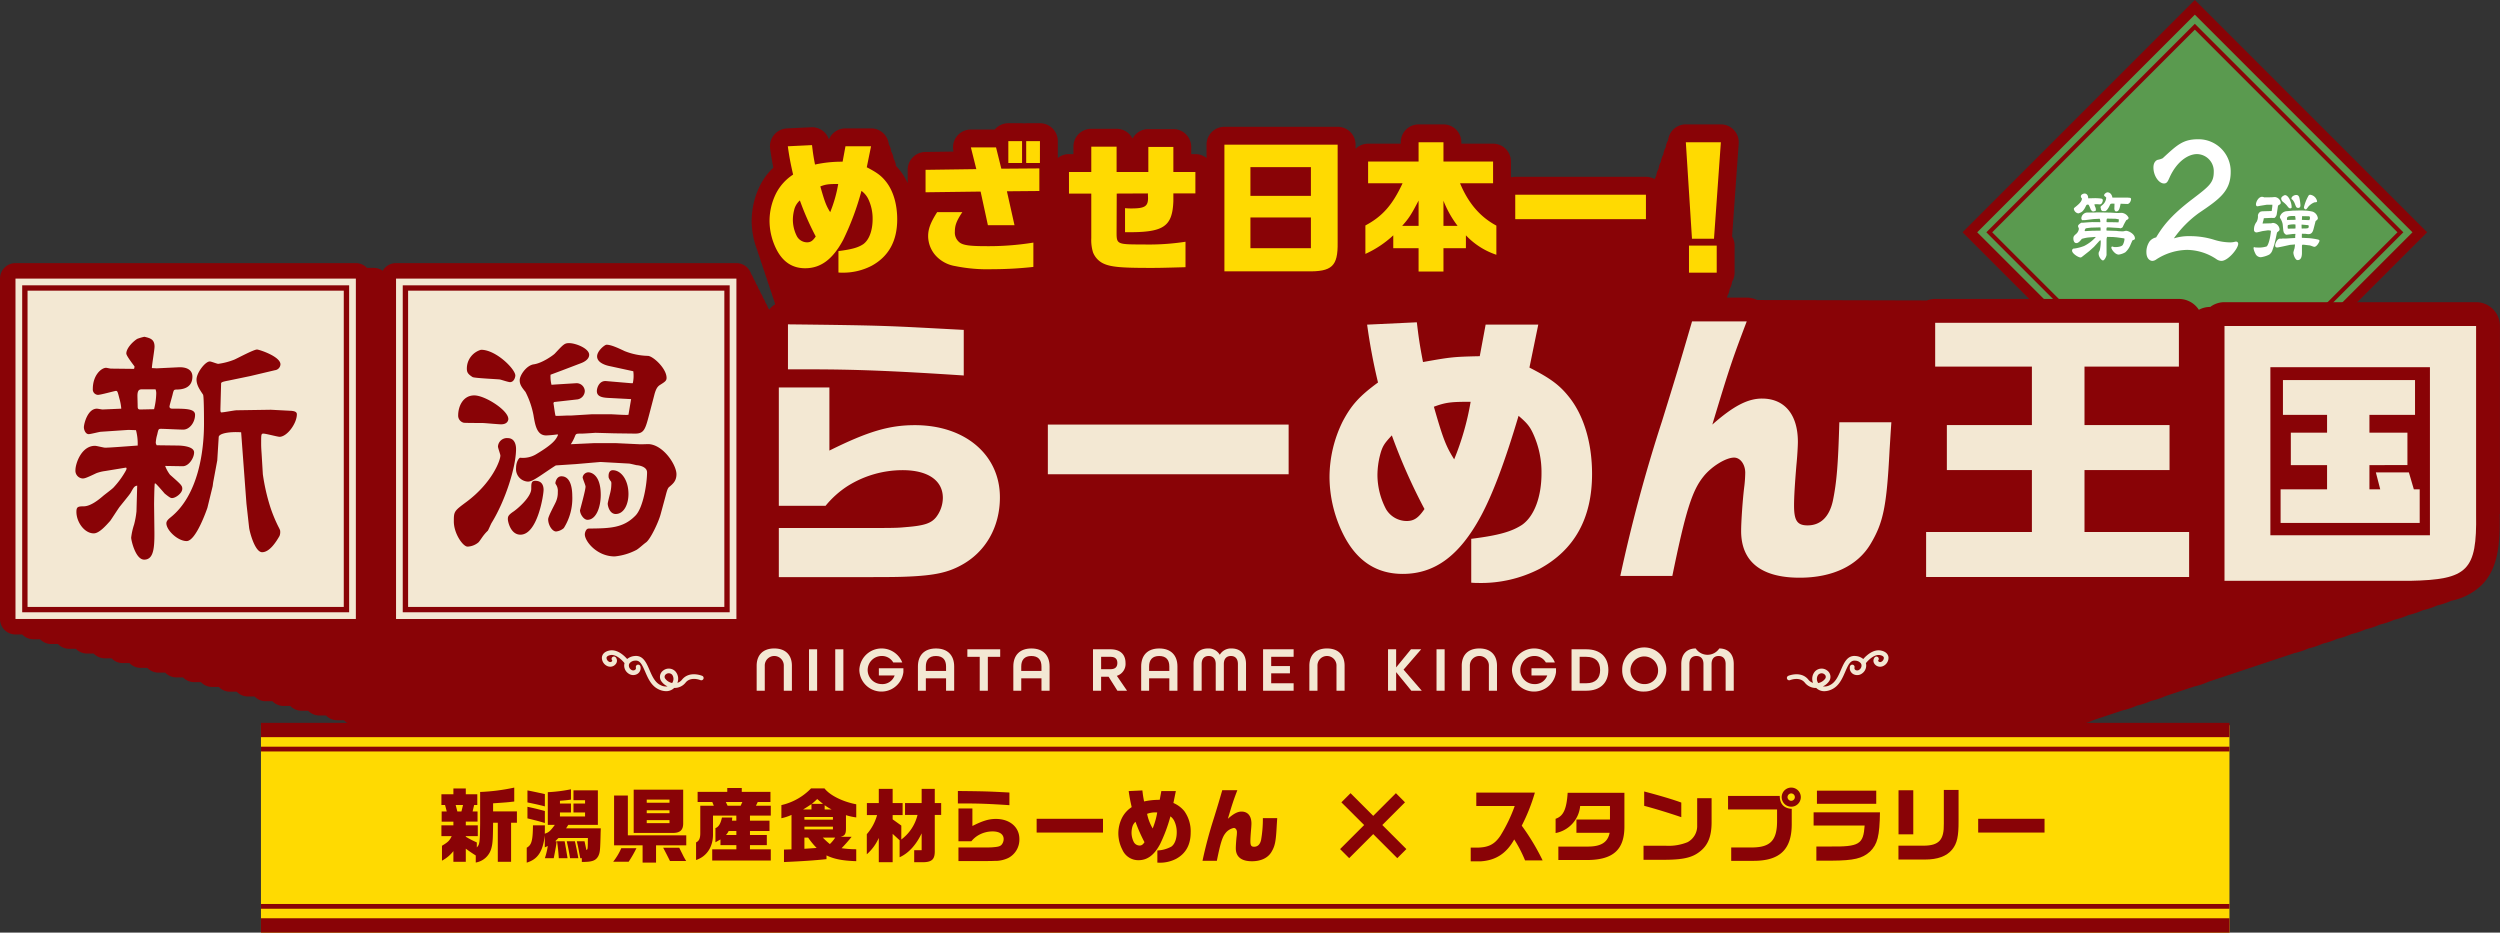 <svg xmlns="http://www.w3.org/2000/svg" xmlns:xlink="http://www.w3.org/1999/xlink" width="699.979" height="261.114" viewBox="0 0 699.979 261.114"><rect x="0" y="0" width="699.979" height="261.114" fill="#333333" stroke="none"/><defs><clipPath id="a"><rect width="699.979" height="226.612" fill="none"/></clipPath></defs><g transform="translate(0 34.502)"><rect width="89.079" height="89.079" transform="translate(551.548 30.539) rotate(-45)" fill="#5a9a4f"/><path d="M609.57,65.041,670.506,4.105l60.936,60.936-60.936,60.936ZM670.506,0,605.464,65.041l65.042,65.041,65.042-65.041Z" transform="translate(-55.969 -34.502)" fill="#890306"/><path d="M675.32,128.233,616.941,69.854,675.32,11.475,733.7,69.854ZM618.583,69.854l56.737,56.737,56.737-56.737L675.32,13.117Z" transform="translate(-60.783 -39.315)" fill="#890306"/><path d="M662.751,110.994a11.39,11.39,0,0,0-1.727.38c-.447.559-.975,1.184-1.524,1.184-.854,0-.854-1.229-.854-1.274,0-.6.2-.782.691-1.229a2.249,2.249,0,0,0,.853-1.5c0-.111-.244-.625-.244-.737,0-.425.874-.983,1.057-.983.041,0,.224.022.264.022l1.808-.134.874-.045,2.194.023a.21.21,0,0,0,.061-.112,2.547,2.547,0,0,0-.183-.849l-1.707.089-2.357.291-.853.022a.839.839,0,0,1-.224-.536A1.724,1.724,0,0,1,662.629,104h2.114l.447-.045,3.78.067,1.91.112c.2.022,1.118-.045,1.3-.045a2.38,2.38,0,0,1,1.931,1.363c0,.246-.061.313-.346.536-.041.045-.264.112-.3.156a15.23,15.23,0,0,0-1,1.922c-.142.246-.691.358-.691.358-.041,0-.061-.022-.244-.089l-2.235-.134c-.325-.022-.813-.045-1.118-.045-.122,0-.264.023-.264.671,0,.023,0,.224.081.224l2.662.089c.02,0,.711.089.833.089.833.045.914.045,1.016.045.142,0,.752-.156.874-.156.793,0,2.5.939,2.5,2.1a.392.392,0,0,1-.3.424c-.366.134-.407.157-.468.313l-.589,1.363a5.6,5.6,0,0,1-1.321,1.811,5.073,5.073,0,0,1-1.849.648c-1.036,0-2.073-1.5-2.073-1.944,0-.156.1-.313.224-.313a.67.67,0,0,1,.263.067,2.04,2.04,0,0,0,.63.09c.569,0,1.768-.112,2.093-.626a4.1,4.1,0,0,0,.467-1.519,2.056,2.056,0,0,0-.02-.269l-.345-.067-1.768-.246-.976-.09-1.727-.044c-.122.224-.183.358-.183,1.14v3.888c0,.291-.508,1.565-1.016,1.565-.406,0-1.2-.983-1.2-1.9,0-.313.02-.335.325-.961a11.408,11.408,0,0,0,.264-2.727l-.1-.022-.2.067-1.585,1.743-1.321,1.184-1.443,1.14c-.711.558-.792.648-1,.648-.65,0-2.378-1.118-2.378-1.9a.574.574,0,0,1,.651-.6,11.926,11.926,0,0,0,2.723-.715,11.041,11.041,0,0,0,3.272-2.5.66.66,0,0,0-.345-.022Zm.122-10.973,1.809-.045a12.861,12.861,0,0,1,1.849.134.488.488,0,0,1,.366.447c0,.156-.163,1.162-.853,1.162-.1,0-.569-.045-.65-.045-.773,0-.853,0-.853.134a5.089,5.089,0,0,0,.325.849,1.643,1.643,0,0,1,.081.536c0,.224-.041.313-.1.335a2.973,2.973,0,0,1-.63.179c-.325,0-.63-.38-.732-.625-.386-.961-.508-1.3-.732-1.3-.427,0-.447.089-.731.67a4.422,4.422,0,0,1-.874,1.252,2.941,2.941,0,0,1-1.1.536,1.476,1.476,0,0,1-1.26-1.229c0-.224.041-.268.549-.671.67-.558,1.747-1.408,1.707-2.3a.748.748,0,0,1-.3-.559c0-.536.691-.8,1.036-.8.63,0,1.016.492,1.016,1.3Zm3.394,9.007a3.374,3.374,0,0,0-.041-.872l-2.459.067c-.244,0-1.281.134-1.5.179-.366.045-.447.648-.447.693s.02.067.142.112l2.032-.112,2.236-.022Zm7.641-9.209c.061,0,.265.045.3.045.285,0,.589,0,.589.4,0,.447-.406,1.364-1.057,1.342l-1.727-.067h-.142c-.284,1.386-.427,2.146-1.239,2.146-.366,0-.508-.47-.508-.783,0-.022.041-1.162.041-1.385-1-.023-1.1-.023-1.26.312-.691,1.565-1.24,1.788-1.382,1.788-.772,0-.792,0-1-.224a.708.708,0,0,1-.162-.358,2.719,2.719,0,0,0-.122-.558c.041-.157.081-.2.589-.626a2.853,2.853,0,0,0,1.016-1.989c0-.112-.2-.268-.3-.336-.244-.179-.284-.224-.284-.38,0-.358.63-.8.935-.8.69,0,1.239.558,1.381,1.475Zm-2.662,6.929.061-.023.1-.782a5.161,5.161,0,0,0-1.016-.2l-2.276-.045c-.163,0-.183.671-.183.783a.482.482,0,0,0,.041.179,1.028,1.028,0,0,0,.366.045h.833Z" transform="translate(-78.123 -78.995)" fill="#fff"/><path d="M706.343,99.876a22.485,22.485,0,0,1,6.661.983,15.6,15.6,0,0,0,4.514.76,4.922,4.922,0,0,0,1.252-.134,2.306,2.306,0,0,1,.492-.089.6.6,0,0,1,.581.626c0,1.341-2.861,4.783-4.694,4.783a2.555,2.555,0,0,1-1.475-.537,15.094,15.094,0,0,0-8.09-2.547,16.324,16.324,0,0,0-8.627,2.637,2.056,2.056,0,0,1-1.118.447c-.626,0-1.7-.537-1.7-2.459a5.2,5.2,0,0,1,.894-3,3.156,3.156,0,0,1,1.833-1.118c1.609-2.682,3.755-5.9,10.326-10.862C711.751,85.885,713,84.9,713,81.863A4.782,4.782,0,0,0,708.31,76.9c-2.5,0-5.722,2.1-7.733,6.66-.491,1.118-.759,1.565-1.519,1.565-1.43,0-2.95-2.145-2.95-4.47,0-1.654.939-2.056,1.162-2.146a5.325,5.325,0,0,0,1.43-.447c4.112-3.8,5.721-5.319,9.968-5.319a9.012,9.012,0,0,1,9.074,9.163c0,5.408-3.219,7.643-8.9,11.487a30.232,30.232,0,0,0-7.018,7.108,13.839,13.839,0,0,1,4.514-.626" transform="translate(-93.165 -68.257)" fill="#fff"/><path d="M748.4,109.668c-.264.045-1.484.38-1.728.38a.683.683,0,0,1-.731-.737,3.348,3.348,0,0,1,.731-2.212,3.183,3.183,0,0,0,.366-1.788,1.418,1.418,0,0,1,.731-1.073,2.8,2.8,0,0,1,.813-.111l2.316-.067c.02-.2.163-1.162.163-1.252a3.159,3.159,0,0,0,.02-.514h-1.524l-1.809.29c-.121.022-.731.156-.853.156-.345,0-.406-.4-.406-.536,0-.738.732-2.124,1.707-2.124a1.95,1.95,0,0,1,.671.179l.061-.022,1.971-.023c.02,0,.752-.067.894-.067a1.838,1.838,0,0,1,1.626,1.475c0,.469-.061.492-.407.693-.3.156-.345.179-.427.783l-.264,1.787a1.567,1.567,0,0,1-.427.917c-.142.2-.2.2-.752.2-.061,0-.3-.022-.325-.022l-1.992.089c-.162,0-.162.067-.223.536a7.82,7.82,0,0,0-.264.961l2.377-.067c.081,0,.447-.112.528-.112a1.993,1.993,0,0,1,1.85,1.766c0,.335-.082.4-.549.782a.443.443,0,0,0-.183.246l-.427,1.989-.325,1.364-.488,1.43a2.409,2.409,0,0,1-.914,1.3,7.642,7.642,0,0,1-2.378.737,1.677,1.677,0,0,1-1.524-1.073,4.685,4.685,0,0,1-.488-1.408c0-.111.041-.358.142-.358a1.555,1.555,0,0,1,.3.089c.345.023.752.045,1.1.045a7.369,7.369,0,0,0,2.114-.313c.488-.358,1.036-2.3,1.219-4.381a2.221,2.221,0,0,0-1.057-.111Zm9.1,1.81a2.984,2.984,0,0,1-.02-.469c.061-.4.061-.447.061-.447a.1.1,0,0,0-.1-.112c-.061,0-.3.045-.366.045-.02,0-.1-.022-.122-.022l-1.808.224c-.366.045-.589-.268-.854-.6l-.142-.558-.183-1.833a4.493,4.493,0,0,0-.609-1.5,1.309,1.309,0,0,1-.183-.47A2.16,2.16,0,0,1,755.2,104.1l1.687-.157h.406l1.727-.045h.224l1.423.067a12.356,12.356,0,0,1,1.687.268,2.265,2.265,0,0,1,1.463,1.788c0,.335-.041.38-.528.782a.37.37,0,0,0-.122.157l-.508,1.966c-.183.715-.427,1.609-1.463,1.609a6.051,6.051,0,0,1-.813-.089c-.02,0-.833-.022-.975-.022l-.061.045c0,.089-.02.8-.02.916a.262.262,0,0,0,.04.179l1.972.089a19.483,19.483,0,0,1,2.479.38c.163.045.467.134.467.38,0,.2-.711,1.677-1.463,1.677-.2,0-1.077-.38-1.28-.4l-1.728-.2-.365.023-.082.246v1.989c0,1.967-.833,2.056-1.26,2.056-.528,0-1.138-1.274-1.138-2.168a8.8,8.8,0,0,1,.3-1.05,6.69,6.69,0,0,0,.142-1.118c-.081-.067-.122-.067-.284-.022l-1.077.089-2.255.492c-.2.045-1.2.246-1.281.246-.386,0-.65-.067-.65-.581s.569-1.9,1.361-1.9c.163,0,.284.023.325.023.081,0,.448-.067.509-.067.3.023.508.023.711.023.142,0,2.032-.134,2.418-.134a1.1,1.1,0,0,0,.264-.045Zm-1.361-8.158c-.386,0-.549-.223-1.016-.827a7.678,7.678,0,0,0-1.159-1.073,1.284,1.284,0,0,1-.406-.871c0-.536.914-.939,1.057-.939.975,0,1.869,1.966,1.869,3.4a.24.24,0,0,1-.081.2.69.69,0,0,1-.264.111m1.382,3.2c.061,0,.061-.134.061-.157,0-.156-.1-.737-.122-.871a2.256,2.256,0,0,0-.406-.045c-1.849,0-1.89.29-1.89,1.028,0,.022,0,.022.041.089ZM755.488,109l1.727-.022.345-.045c0-.067.041-1.117-.061-1.117a6.2,6.2,0,0,0-2.032.179.685.685,0,0,0-.1.424,2.2,2.2,0,0,0,.041.536Zm2.316-9.431c.508,0,.772.4.874.916a12.4,12.4,0,0,1,.265,2.012c0,.648-.488.693-.549.693-.569,0-.63-.134-1.057-1.274a3.8,3.8,0,0,0-.609-1.005c-.224-.134-.3-.179-.3-.358,0-.514.691-.983,1.382-.983m1.464,9.342a.106.106,0,0,0,.1.045c1.768,0,1.89-.023,1.89-.648,0-.2-.041-.29-.406-.312l-1.5-.134-.1.022v.268Zm.1-2.369,2.053.067a1.116,1.116,0,0,0,.183-.626,1.211,1.211,0,0,0-.061-.358l-.224-.089-1.911-.045-.061.961Zm1.789-6.7a.547.547,0,0,1,.508-.336,2.255,2.255,0,0,1,1.93,1.811c0,.268-.264.29-.731.313a4.475,4.475,0,0,0-1.707,1.207c-.508.693-.569.759-.773.759-.325,0-.467-.4-.467-.581a11.99,11.99,0,0,1,1.239-3.173" transform="translate(-114.841 -79.479)" fill="#fff"/><g clip-path="url(#a)"><path d="M699.96,109.416V56.775a6.673,6.673,0,0,0-6.673-6.673H622.84a6.636,6.636,0,0,0-3.992,1.335h-.012a6.641,6.641,0,0,0-3.175.8A6.662,6.662,0,0,0,610.07,49.2H541.832a6.648,6.648,0,0,0-2.315.421L491.983,49.5a6.658,6.658,0,0,0-2.916-.681h-5.5q.044-.217.068-.442a4.967,4.967,0,0,0,.667-2,4.967,4.967,0,0,0,.667-2,4.976,4.976,0,0,0,.7-2.538V34.269a4.983,4.983,0,0,0-.7-2.558l1.851-26.031A5.005,5.005,0,0,0,481.827.32h-9.809a4.993,4.993,0,0,0-4.969,4.453,4.992,4.992,0,0,0-.667,2,4.992,4.992,0,0,0-.667,2,4.992,4.992,0,0,0-.667,2,4.992,4.992,0,0,0-.667,2,4.992,4.992,0,0,0-.667,2,5.009,5.009,0,0,0-.413.875,4.977,4.977,0,0,0-2.454-.645H424.255a4.991,4.991,0,0,0-1.2.152V10.729a5,5,0,0,0-5-5h-8.888v-.4a5,5,0,0,0-5-5h-6.966a5,5,0,0,0-5,5v.4h-9.128a4.984,4.984,0,0,0-3.524,1.453V6a5,5,0,0,0-5-5H342.822a5.005,5.005,0,0,0-5,5V9.746a4.979,4.979,0,0,0-3.124-1.1h-1.16v-2a5,5,0,0,0-5-5h-7.006A5,5,0,0,0,317.1,4.3a5.005,5.005,0,0,0-4.465-2.741h-7.086a5,5,0,0,0-5,5V8.647H299.3a4.982,4.982,0,0,0-3.125,1.1V5a5,5,0,0,0-5-5h-3.843a5.067,5.067,0,0,1-1.161,0h-3.843a5,5,0,0,0-3.811,1.762h-6.677a5,5,0,0,0-4.866,6.175l-7.9.111a5,5,0,0,0-4.934,5v3.737a17.233,17.233,0,0,0-2.112-3.506c-.369-.47-.741-.895-1.121-1.291l-.045-.079a4.992,4.992,0,0,0-.667-2,4.992,4.992,0,0,0-.667-2,4.992,4.992,0,0,0-.667-2,4.992,4.992,0,0,0-4.97-4.465h-7.167A5.006,5.006,0,0,0,232.1,4.529a4.989,4.989,0,0,0-4.98-3.4l-6.766.32a5,5,0,0,0-4.719,5.7c.3,2.153.565,3.682.893,5.3a17.315,17.315,0,0,0-3.687,4.92l-.034.066a22.358,22.358,0,0,0-2.345,9.956,22.648,22.648,0,0,0,1.549,8.1c.193.677.413,1.347.667,2,.193.677.413,1.347.667,2,.193.677.413,1.347.667,2,.193.677.413,1.347.667,2,.193.677.413,1.347.667,2,.193.677.413,1.347.667,2,.193.677.413,1.347.667,2,.113.4.237.789.371,1.18a6.769,6.769,0,0,0-1.123.891,6.627,6.627,0,0,0-.555.632,4.247,4.247,0,0,0-.364-.582,4.3,4.3,0,0,0-.667-1.335,4.3,4.3,0,0,0-.667-1.335,4.3,4.3,0,0,0-.667-1.335,4.3,4.3,0,0,0-.667-1.335,4.3,4.3,0,0,0-.667-1.335,4.3,4.3,0,0,0-.667-1.335,4.3,4.3,0,0,0-.667-1.335,4.336,4.336,0,0,0-4.156-3.1h-95.3a4.332,4.332,0,0,0-3.737,2.142,4.31,4.31,0,0,0-2.514-.807h-1.88a4.318,4.318,0,0,0-3.125-1.335H4.337A4.337,4.337,0,0,0,0,43.508v95.3a4.337,4.337,0,0,0,4.337,4.337H6.216a4.321,4.321,0,0,0,3.125,1.335h1.879a4.321,4.321,0,0,0,3.125,1.335h1.879a4.321,4.321,0,0,0,3.125,1.335H21.23a4.321,4.321,0,0,0,3.125,1.335h1.879a4.321,4.321,0,0,0,3.125,1.335h1.879a4.321,4.321,0,0,0,3.125,1.335h1.879a4.321,4.321,0,0,0,3.125,1.335h1.879a4.321,4.321,0,0,0,3.125,1.335h1.884a4.312,4.312,0,0,0,3.121,1.335h1.879a4.321,4.321,0,0,0,3.125,1.335h1.879a4.321,4.321,0,0,0,3.125,1.335h1.879a4.321,4.321,0,0,0,3.125,1.335H66.27a4.321,4.321,0,0,0,3.125,1.335h1.879a4.321,4.321,0,0,0,3.125,1.335h1.879A4.321,4.321,0,0,0,79.4,163.16h1.879a4.321,4.321,0,0,0,3.125,1.335h1.879a4.321,4.321,0,0,0,3.125,1.335h1.879a4.321,4.321,0,0,0,3.125,1.335H96.3a4.321,4.321,0,0,0,3.125,1.335H101.3a4.321,4.321,0,0,0,3.125,1.335h1.879a4.321,4.321,0,0,0,3.125,1.335h1.879a4.321,4.321,0,0,0,3.125,1.335h1.879a4.321,4.321,0,0,0,3.125,1.335h4.333l0,.027,376.784.6a6.657,6.657,0,0,0,2.17.368h52.091c2.033-.041,4.036-.11,5.975-.27l3.377.005.128-.428a23.935,23.935,0,0,0,6.035-1.737,21.541,21.541,0,0,0,4-1.335,21.541,21.541,0,0,0,4-1.335,21.541,21.541,0,0,0,4-1.335,21.541,21.541,0,0,0,4-1.335,922758.3,922758.3,0,0,1,8.007-2.669,21.545,21.545,0,0,0,4-1.335,21.545,21.545,0,0,0,4-1.335,21.543,21.543,0,0,0,4-1.335,1230321.2,1230321.2,0,0,0,8.007-2.669,21.541,21.541,0,0,0,4-1.335,4683.823,4683.823,0,0,1,8.007-2.669,16757.549,16757.549,0,0,0,8.016-2.673,16644.865,16644.865,0,0,0,8-2.665,21.541,21.541,0,0,0,4-1.335,21.541,21.541,0,0,0,4-1.335,21.542,21.542,0,0,0,4-1.335,21.542,21.542,0,0,0,4-1.335,21.542,21.542,0,0,0,4-1.335,21.542,21.542,0,0,0,4-1.335,21.542,21.542,0,0,0,4-1.335,21.542,21.542,0,0,0,4-1.335,21.543,21.543,0,0,0,4-1.335,21.542,21.542,0,0,0,4-1.335,21.54,21.54,0,0,0,4-1.335,17.062,17.062,0,0,0,8.5-4.4c4.83-4.867,5.133-12.178,5.015-19.878" transform="translate(0 0)" fill="#890306"/><path d="M334.8,9.18c.24,2,.36,2.963.84,5.445a34.966,34.966,0,0,1,7.727-.8l.8-4.324h7.166l-1.2,5.885c2.8,1.442,4.083,2.363,5.4,4.044,2,2.522,3.123,6.286,3.123,10.529,0,6.086-2.4,10.409-7.166,13.012a17.333,17.333,0,0,1-8.368,1.922,8.808,8.808,0,0,1-.921-.04v-6c3.8-.481,5.524-1,6.926-1.922,1.641-1.161,2.642-3.8,2.642-7.046a12.682,12.682,0,0,0-1.162-5.485,6.105,6.105,0,0,0-1.962-2.4,76.389,76.389,0,0,1-5.124,13.732c-2.923,5.444-6.286,7.926-10.649,7.926-3.523,0-6.166-1.722-7.967-5.164a17.858,17.858,0,0,1-2-8.047,17.356,17.356,0,0,1,1.8-7.686,13.822,13.822,0,0,1,4.8-5.325c-.721-3.163-1.041-4.8-1.481-7.927Zm-5,18.176a11.389,11.389,0,0,0-.361,2.762,10.221,10.221,0,0,0,1.162,4.644,3.28,3.28,0,0,0,2.8,1.641c1,0,1.6-.4,2.442-1.641A78.686,78.686,0,0,1,331.4,24.673a5.029,5.029,0,0,0-1.6,2.682m12.33-7.287c-2.682,0-3.4.08-5,.681,1.241,4.364,1.641,5.4,2.762,7.206a37.3,37.3,0,0,0,2.242-7.887" transform="translate(-107.443 -3.054)" fill="#ffda01"/><path d="M402.582,15.346l-1.521-6.085h7.046l1.481,5.966,10.649-.08v6.325l-9.087.08,2.122,9.488h-7.447l-2.041-9.408-15.414.2V15.546Zm15.974,27.383a105.67,105.67,0,0,1-11.45.641,45.171,45.171,0,0,1-10.449-.881,9.414,9.414,0,0,1-5.4-2.883,8.256,8.256,0,0,1-2.162-5.485c0-2.041.681-3.843,2.522-6.725h7.046c-1.6,2.4-2.082,3.683-2.082,5.4a3.511,3.511,0,0,0,1.481,3.2c1.04.681,2.922.921,7.206.921a78.53,78.53,0,0,0,13.292-1Zm-3.164-29.1h-3.844V7.5h3.844Zm5,0h-3.843V7.5H420.4Z" transform="translate(-129.223 -2.495)" fill="#ffda01"/><path d="M448.551,16.926H454.8V9.84h7.086v7.086h8.887V9.92h7.006v7.006h6.166v6h-6.166v2.162c-.28,7.247-2.762,8.848-13.532,8.688V27.055a16.951,16.951,0,0,0,1.8.08c3.722,0,4.644-.6,4.644-2.923l-.04-1.281-8.728.041-.04,10.848c0,3.363.121,3.4,7.447,3.4a67.769,67.769,0,0,0,11.85-.761v7.126c-7.126.2-7.687.2-10.049.2-8.247,0-11.049-.28-13.13-1.321a5.82,5.82,0,0,1-2.722-3.042,11.821,11.821,0,0,1-.481-3.964V22.972h-6.244Z" transform="translate(-149.248 -3.274)" fill="#ffda01"/><path d="M545.478,9V36.463c.08,6.566-1.561,8.127-8.567,8.007h-23.14V9Zm-7.487,6.286H521.057v8.047h16.935Zm0,14.092H521.057v8.607h16.935Z" transform="translate(-170.948 -2.995)" fill="#ffda01"/><path d="M573.691,19.47V13.385h14.133V7.98h6.966v5.4h13.892V19.47h-9.248c2.322,5.565,5.605,9.408,10.168,11.851v8.167a20.843,20.843,0,0,1-8.527-5.444v3.6h-6.286v6.526h-6.966V37.645h-7.086v-3.6a28.879,28.879,0,0,1-7.806,5.2V31.28c4.8-2.562,7.566-5.724,10.409-11.81ZM587.824,31.4V24.314c-2.042,3.924-2.682,4.924-4.6,7.086Zm10.929,0a29,29,0,0,1-3.964-7.046V31.4Z" transform="translate(-190.633 -2.655)" fill="#ffda01"/><rect width="36.592" height="6.846" transform="translate(424.256 20.017)" fill="#ffda01"/><path d="M717.2,7.98,715.277,35h-6.166L707.39,7.98Zm-1.162,36.512h-7.766V36.925h7.766Z" transform="translate(-235.372 -2.655)" fill="#ffda01"/><path d="M933.419,85.088h70.447V137.78c.245,15.792-2.291,18.327-18.491,18.655H933.419Zm12.846,58.583h44.674V96.624H946.265Zm2.863-12.846h13.01v-6.791H951.992v-9.082h10.146v-4.991H949.784v-9.736h36.982v9.736H974v4.991h10.638v9.082H974v6.791h3.027L975.8,126.08h9.245l1.391,4.745h1.636v9.41H949.128Z" transform="translate(-310.579 -28.312)" fill="#f3e8d3"/><path d="M837.835,142.322V124.976h-23.81v-12.6h23.81V96.012H810.753V83.739h68.238V96.012H852.562v16.363h23.81v12.6h-23.81v17.346h29.292v12.6H808.216v-12.6Z" transform="translate(-268.92 -27.863)" fill="#f3e8d3"/><path d="M6.5,160.5h95.3V65.2H6.5Zm93.421-1.875H8.376V67.08H99.921Z" transform="translate(-2.163 -21.696)" fill="#f3e8d3"/><path d="M100.1,70.265H11.561v88.543H100.1ZM47.391,124.252h-.2c-.135.446-.2,5.274-.2,5.943l.067,5.72c.067,5.349.2,9.657-2.837,9.657-2.431,0-3.647-5.423-3.647-6.166a18.16,18.16,0,0,1,.81-3.64,23.628,23.628,0,0,0,.675-3.715l.2-7.206c-.607.149-.81.149-1.621,1.635-.338.669-.675,1.04-3.242,4.234-.472.595-2.3,3.492-2.7,4.012-1.081,1.188-3.039,3.491-4.593,3.491-2.634,0-4.862-3.194-4.862-6.017,0-1.411.405-1.56,2.161-1.56,1.958-.074,4.254-2.006,5.133-2.748.472-.446,2.836-2.155,3.174-2.6a23.519,23.519,0,0,0,3.309-4.531,4.577,4.577,0,0,0,.27-.594.6.6,0,0,0-.135-.372l-5.875.966a11.128,11.128,0,0,0-2.431.595c-3.107,1.486-3.377,1.486-3.918,1.486a2.175,2.175,0,0,1-1.958-2.377c0-1.709,1.621-6.76,5.47-6.76.473,0,2.432.52,2.837.52,1.486,0,7.834-.52,9.118-.594a14.823,14.823,0,0,0-.473-4.309l-2.093-.075-7.7.52c-.406,0-2.9.669-3.444.669-.878,0-1.351-1.189-1.351-1.932,0-.891,1.014-5.2,3.647-5.2.27,0,1.351.223,1.553.223.27,0,5.133-.223,5.267-.223a14.31,14.31,0,0,0-.54-2.9c-.472-1.857-.54-2.08-.946-2.08-.337,0-4.254,1.114-5.065,1.114a1.513,1.513,0,0,1-1.419-1.634c0-3.937,2.432-5.943,3.715-5.943.2,0,1.148.223,1.351.223l6.416.074.135-.149.067-.52c-.406-.595-2.3-2.971-2.3-3.64,0-1.337,1.554-3.12,3.039-4.086a13.614,13.614,0,0,1,2.026-.595c1.553.372,2.836.669,2.836,2.748,0,.966-.743,5.126-.743,6.017l1.351.074,6.214-.3c1.958-.074,3.781.595,3.781,2.6,0,3.491-3.242,3.64-4.592,3.64-.608.074-.608.148-.877,1.04-.068.52-.946,3.343-.946,3.715,0,.52.472.594.743.594,3.714,0,6.416,0,6.416,1.709,0,2.154-1.553,4.16-3.309,4.16-1.013,0-5.335-.223-6.214-.223-.743,0-.743.149-1.08,1.634a9.826,9.826,0,0,0-.405,2.3,1.934,1.934,0,0,0,.27.669l5.74.074c1.283,0,4.728.223,4.728,1.931,0,1.56-1.486,3.863-3.174,3.863-.743,0-4.187-.074-4.93-.074a9.708,9.708,0,0,0,1.351,2.452c3.107,2.748,3.444,3.045,3.444,3.937,0,1.263-1.891,2.6-2.837,2.6-.338,0-.54,0-2.094-1.263,0,0-2.093-2.452-2.566-2.823M82.1,111.177c-.54,0-3.782-.891-4.525-.891-.608,0-.608.3-.608,2.674,0,.743,0,1.114.135,3.045l.338,5.646a56.129,56.129,0,0,0,2.093,9.212,40.421,40.421,0,0,0,2.229,5.423c.473.891.54,1.114.54,1.337a2.919,2.919,0,0,1-.2,1.337c-.946,1.634-2.769,4.531-4.862,4.531-2.026,0-3.512-5.72-3.647-6.909l-.743-6.685-.338-4.531-1.148-15.452c-3.242-.223-6.213.3-6.28,1.337l-.406,6.537-1.148,6.166-.135,1.04-1.485,6.091c-.135.372-3.174,9.286-5.808,9.286-2.5,0-5.673-3.045-5.673-4.977,0-.669.608-1.188,1.148-1.634,7.767-6.166,9.388-18.5,9.388-26.223,0-1.114,0-7.8-.27-8.171-.878-1.337-1.824-2.6-1.824-4.234,0-1.857,2.432-5.051,3.715-5.051.405,0,2.026.669,2.363.669a18.963,18.963,0,0,0,4.525-1.188c1.014-.446,5.4-2.823,6.348-2.823.54,0,6.551,1.932,6.551,4.16a1.745,1.745,0,0,1-1.553,1.635l-6.889,1.634-6.077,1.262c-1.554.3-1.756.372-2.094.669l-.2,7.281c0,.446,0,.966.27.966.675,0,3.647-.595,4.255-.595l9.59-.148,5.741.3c.743.074,1.553.223,1.553.966,0,2.6-2.768,6.314-4.862,6.314" transform="translate(-3.847 -23.379)" fill="#f3e8d3"/><path d="M62.732,111.65H59.153c-.811,0-1.486,0-1.486,1.857,0,.149.068,2.526.068,2.9,0,.52.067.891.675.891s3.377-.074,3.918-.074a20.183,20.183,0,0,0,.608-4.383,3.07,3.07,0,0,0-.2-1.188" transform="translate(-19.188 -37.15)" fill="#f3e8d3"/><path d="M166.184,160.5h95.3V65.2h-95.3Zm93.42-1.875H168.06V67.08H259.6Z" transform="translate(-55.295 -21.696)" fill="#f3e8d3"/><path d="M259.787,70.264H171.244v88.543h88.543Zm-68.11,16.547c4.187,0,9.59,5.423,9.59,7.206,0,.52-.405,1.857-1.486,1.857-.472,0-2.431-.669-2.837-.743-.27-.075-7.091-.372-7.631-.669-1.419-.891-1.621-1.412-1.621-2.452a5.452,5.452,0,0,1,3.984-5.2m-1.891,12.777c2.971,0,9.523,4.16,9.523,6.612,0,.3-.2,1.485-2.026,1.485-.878,0-4.593-.372-5.335-.372-.675,0-4.863,0-5.133-.074a2.035,2.035,0,0,1-1.553-2.08c0-2.3,1.216-5.572,4.525-5.572m3.782,37.886a9.714,9.714,0,0,0-1.148,1.262c-.27.3-1.216,1.783-1.486,2.006a5.046,5.046,0,0,1-3.039,1.188c-1.283,0-3.849-3.64-3.849-7.057,0-2.823.067-2.9,3.579-5.5,7.159-5.349,9.455-11.588,9.455-12.926,0-.372-.675-2.155-.675-2.526a2.507,2.507,0,0,1,2.7-2.377c2.3,0,2.364,2.526,2.364,3.046,0,4.9-2.9,14.263-6.821,20.651-.2.3-.878,1.931-1.08,2.229m9.117,1.114c-2.768,0-3.511-3.715-3.511-4.309,0-.669,0-1.114,1.553-2.155,1.216-.817,5-4.086,5-6.388,0-1.486,0-2.229,1.148-2.229,1.89,0,2.3,1.411,2.3,2.526,0,1.411-1.689,12.555-6.484,12.555m12.157-1.858a3.875,3.875,0,0,1-2.161.966c-1.081,0-2.229-1.783-2.229-3.417,0-.891,1.958-4.309,2.229-5.052a6.3,6.3,0,0,0,.472-2.6,3.227,3.227,0,0,0-.608-2.229.482.482,0,0,1-.067-.3c0-.223.338-1.858,1.688-1.858,2.634,0,3.039,3.492,3.039,5.5a15.647,15.647,0,0,1-2.363,8.988m4.525-4.977c.067-.3,1.553-5.645,1.553-6.611,0-.446-.81-2.229-.81-2.6a1.651,1.651,0,0,1,1.621-1.411c.405,0,3.444.3,3.444,6.314,0,3.566-1.351,6.983-3.715,6.983-1.08,0-2.093-1.634-2.093-2.674m24.988-6.537c-.472.371-.675,1.188-1.081,2.748l-1.35,4.977c-.609,2.229-2.837,6.908-4.052,7.8-.743.52-1.824,1.56-2.634,2.08a16.614,16.614,0,0,1-6.146,1.858c-5,0-8.374-4.234-8.374-6.166,0-.52.338-1.634,1.08-1.634,5.809-.074,9.59-.074,13.034-3.566,2.229-2.154,3.31-9.063,3.31-12.182,0-1.412-1.824-1.932-2.972-2.006-.338-.075-1.823-.446-2.093-.446l-7.969-.446-6.889.594-5.605.372c-.811.446-4.323,2.9-5.066,3.343-1.418.891-2.093,1.188-2.768,1.188a3.5,3.5,0,0,1-3.309-3.863c0-1.634.81-2.823,1.148-2.823a7.176,7.176,0,0,0,4.323-.891c5.133-3.046,5.741-4.309,6.28-5.5l-.135-.148a31.635,31.635,0,0,1-3.174.3c-2.634,0-3.107-2.9-3.579-5.72a24,24,0,0,0-2.229-6.463c-1.08-1.337-1.621-2.08-1.621-3.268,0-1.412,1.891-4.16,3.917-4.457,2.3-.3,5.335-2.452,5.875-2.971,2.5-2.674,2.769-2.971,4.052-2.971,1.824,0,5.606,1.485,5.606,3.268,0,1.337-1.553,2.08-2.363,2.377L214.3,92.605l-3.174,1.188a9.285,9.285,0,0,0,.27,2.823l.946-.074,6.011-.372a2.308,2.308,0,0,1,2.364,2.155,2.448,2.448,0,0,1-2.026,2.377l-6.619.743-.135.371c.135.52.4,3.046.607,3.492.675.074,3.579-.149,4.188-.075l6.077-.371h5c.811,0,4.66.3,5.133.148l.743-4.383-5.672-.3c-1.824-.075-3.918-.149-3.918-1.932,0-1.04.743-2.971,2.567-2.823l6.956.594h.54a9.537,9.537,0,0,0,.135-3.343l-6.484-1.411c-.811-.148-3.647-.817-3.647-2.748,0-1.56,2.161-3.268,2.634-3.268,1.216,0,3.039.817,5.065,1.783a18.823,18.823,0,0,0,6.483,1.337c1.419,0,5.268,3.492,5.268,6.166,0,.817-.473,1.114-1.891,2.006-.406.3-1.013.669-1.553,2.823l-1.419,5.423c-1.08,4.086-1.418,5.349-3.917,5.349l-5.808-.075-5.335-.148s-3.174.223-3.782.223c-1.485,0-1.621,0-1.891.594a11.575,11.575,0,0,1-1.215,2.377l6.416-.3h6.28l6.348.3c.473.074,2.634-.075,3.107,0,3.985.52,7.429,5.869,7.429,8.394,0,1.857-.946,2.674-2.026,3.566m-16.276-1.486a3.969,3.969,0,0,1-.675-1.114c-.135-1.04.135-2.08,1.148-2.08,2.3,0,4.39,2.674,4.39,6.685,0,2.749-1.216,5.572-3.579,5.572-1.688,0-2.229-2.229-2.229-2.9,0-.3.473-2.08.743-3.194a9.969,9.969,0,0,0,.27-2.3,1.606,1.606,0,0,0-.067-.669" transform="translate(-56.978 -23.379)" fill="#f3e8d3"/><rect width="551.163" height="58.052" transform="translate(73.066 168.56)" fill="#ffda01"/><rect width="551.163" height="4.004" transform="translate(73.066 167.892)" fill="#890306"/><rect width="551.163" height="1.335" transform="translate(73.066 174.565)" fill="#890306"/><rect width="551.163" height="4.004" transform="translate(73.066 222.608)" fill="#890306"/><rect width="551.163" height="1.335" transform="translate(73.066 218.605)" fill="#890306"/><path d="M185.22,280.634h3.357v-1.61h3.471v1.61h3.221v3.017h-.885l-.43,1.815h1.383V288.3h-3.289v1.043h3.357v3.017h-3.357v.182a29.253,29.253,0,0,0,3.085,1.587v1.407c.794-.839.862-1.294.93-6.6V280a55.339,55.339,0,0,0,9.551-1.225v3.9c-1.951.227-2.178.25-5.921.5v2.269h6.669v3.176h-1.633v10.933h-3.721V288.62h-1.315c-.046,4.7-.114,5.852-.522,7.259a5.447,5.447,0,0,1-4.333,3.879v-1.974c-1.407-.907-1.61-1.044-2.79-1.906v3.675h-3.471v-2.993a10,10,0,0,1-3.2,2.676v-4.174c1.7-1.021,2.132-1.43,2.722-2.7H185.22v-3.017h3.357v-1.021h-3.289v-2.858h1.429l-.476-1.815H185.22Zm4.469,4.832h1.134l.454-1.815h-2.065Z" transform="translate(-61.629 -92.757)" fill="#890306"/><path d="M221.022,295.844c1.361-.749,1.7-1.974,1.747-6.261H226.1v1.27l-.023,1.066c1.089-.34,1.588-.771,2.813-2.472H226.92V280.3a42.787,42.787,0,0,0,6.488-.815v2.9c-.976.135-1.18.159-3.085.318v.771h3.085v2.5h-3.085v1.112h7.033v-1.112h-3.244v-2.5h3.244v-.93h-3.244v-2.768h6.828v9.664h-8.28l-.613.976h9.709l-.045,1.134c-.113,5.059-.159,5.558-.635,6.6-.7,1.316-1.724,1.7-4.628,1.679v-1.044h-.431l-.136-.657-.318-1.679c-.135-.726-.2-1.044-.521-2.4H237.2c.228.976.318,1.475.522,2.45.363-.182.386-.272.408-2.337l.023-1.044h-8.234l-.93.93h.408c-.09.908-.317,2.246-.816,4.741H226.1a20.307,20.307,0,0,0,.817-3.425l-.839.386V292.4c-.544,4.536-1.973,6.692-5.059,7.622Zm.2-16.038c1.044.182,2.676.544,4.877,1.022v3.448c-1.361-.363-2.246-.568-4.877-1.112Zm0,4.583c1.906.408,2.4.522,4.877,1.179v3.358c-1.86-.544-2.2-.636-4.877-1.293Zm8.779,14.4c-.113-1.724-.25-3.085-.5-4.741h2.133l.136.7c.091.522.181,1.044.272,1.543.045.295.159,1,.408,2.495Zm4.515-4.741c.386,1.724.771,3.585.953,4.741h-2.314c-.408-2.45-.454-2.632-.93-4.741Z" transform="translate(-73.541 -92.995)" fill="#890306"/><path d="M263.81,296.037a32.645,32.645,0,0,1-2.178,3.789H257.3a17.429,17.429,0,0,0,2.269-3.789Zm-6.261-14.745h3.856V292.43h16.356v2.813H269.3v4.832h-3.766v-4.832h-7.985Zm19.35-1.633v9.5c-.023,1.838-.907,2.609-2.927,2.609H263.039V279.659Zm-3.834,2.767h-6.374v.885h6.374Zm0,2.995h-6.374v.817h6.374Zm0,2.767h-6.374v.839h6.374Zm2.722,7.713c.386.771.544,1.112.885,1.769a16.765,16.765,0,0,0,1.066,1.951H273.2c-.885-1.769-.885-1.769-1.905-3.72Z" transform="translate(-85.612 -93.052)" fill="#890306"/><path d="M297.05,283.912l-.431-1.044h-4.106v-2.835h8.3v-1.09h4.061v1.09h8.031v2.835h-3.562l-.5,1.044H313v2.768h-5.831v1.406h5.468v2.9h-5.468V292.1h4.719v2.835h-4.719v1.18H313v3.13H296.6v-3.13h6.76v-1.18H298.91v-1.588l-1.407.795v-3.971c.885-.294,1.475-1.293,1.815-2.949h2.9l-.091.862h1.225V286.68h-6.533V291.6c.113,3.675-1.656,6.488-4.741,7.509v-4.923c.839-.408,1.18-1.134,1.18-2.586v-7.69Zm7.509,0,.476-1.044h-4.628l.5,1.044Zm-1.2,8.189V290.99H301.2a4.2,4.2,0,0,1-.749,1.112Z" transform="translate(-97.185 -92.814)" fill="#890306"/><path d="M327.883,283.788a16.647,16.647,0,0,0,8.3-4.674h3.765c1.5,1.929,5.059,3.721,8.893,4.447v3.675a15.11,15.11,0,0,1-2.881-.636v3.879c-.023,1.407-.34,1.906-1.5,2.178h3.085a40.613,40.613,0,0,1-2.813,3.2,29.231,29.231,0,0,0,4.106.294v3.335c-3.766-.113-6.148-.566-8.325-1.611v1.044c-3.062.34-6.76.59-11.909.816v-3.493l2.109-.067v-9.642a13.432,13.432,0,0,1-2.835.931Zm8.416,1.225v-1.5c-1.089.726-1.248.839-2.337,1.5Zm6.011,2.11h-7.985v.748h7.985Zm0,2.7h-7.985v.771h7.985Zm-4.56,5.966a21.16,21.16,0,0,1-2.381-2.9h-1.044v3.13Zm1.792-12.34c-.793-.635-.907-.726-1.633-1.361-.659.635-.772.726-1.52,1.361Zm-.068,9.437a21.247,21.247,0,0,0,1.974,1.814,9.6,9.6,0,0,0,1.5-1.814Zm2.473-7.872a14.571,14.571,0,0,1-1.951-1.2v1.2Z" transform="translate(-109.097 -92.87)" fill="#890306"/><path d="M363.743,286.646v-3.356h3.334v-3.97h3.879v3.97h2.79v3.356h-2.79v1.2l2.427,1.747v3.9a12.181,12.181,0,0,0,4.537-6.874h-3.494v-3.334h4.65v-3.97h3.675v3.97h1.792v3.334h-1.792v9.936c.045,2.359-.681,3.175-2.949,3.288h-2.813v-3.356h2.087v-4.718c-1.61,3.334-3.7,5.58-6.17,6.691V293.7l-1.95-1.792v7.938h-3.879v-6.8a13.168,13.168,0,0,1-3.357,4.582V292a13.617,13.617,0,0,0,2.881-5.354Z" transform="translate(-121.022 -92.939)" fill="#890306"/><path d="M416.363,284.172c-5.49-.362-8.416-.476-11.955-.476h-2.473V280.2c7.917.091,8.416.113,14.428.431Zm-14.269,11.842h5.036c3.993,0,3.993,0,4.742-.069,1.452-.113,1.973-.294,2.359-.771a2.5,2.5,0,0,0,.522-1.5c0-1.361-1.157-2.155-3.107-2.155a7.948,7.948,0,0,0-4.265,1.247,7.354,7.354,0,0,0-1.678,1.52h-3.607V285.1H406V290c2.994-1.5,4.628-1.974,6.6-1.974,3.856,0,6.555,2.291,6.555,5.6a5.807,5.807,0,0,1-3.017,5.285,8.462,8.462,0,0,1-3.97.862c-.953.045-1.679.045-5.013.045h-5.059Z" transform="translate(-133.737 -93.232)" fill="#890306"/><rect width="18.579" height="3.857" transform="translate(290.251 194.751)" fill="#890306"/><path d="M475.993,279.965c.136,1.134.2,1.679.476,3.085a19.818,19.818,0,0,1,4.379-.454l.453-2.45h4.061l-.681,3.334a7.975,7.975,0,0,1,3.063,2.291,9.668,9.668,0,0,1,1.77,5.965c0,3.448-1.362,5.9-4.061,7.373a9.822,9.822,0,0,1-4.741,1.09,4.988,4.988,0,0,1-.522-.023v-3.4a8.8,8.8,0,0,0,3.924-1.088c.93-.659,1.5-2.156,1.5-3.993a7.181,7.181,0,0,0-.658-3.107,3.457,3.457,0,0,0-1.112-1.361,43.288,43.288,0,0,1-2.9,7.781c-1.656,3.085-3.561,4.491-6.034,4.491a4.853,4.853,0,0,1-4.514-2.925,10.124,10.124,0,0,1-1.134-4.56,9.846,9.846,0,0,1,1.02-4.356A7.838,7.838,0,0,1,473,284.638c-.408-1.792-.59-2.722-.839-4.491Zm-2.835,10.3a6.454,6.454,0,0,0-.2,1.565,5.791,5.791,0,0,0,.658,2.632,1.86,1.86,0,0,0,1.587.93c.567,0,.907-.228,1.384-.93a44.683,44.683,0,0,1-2.518-5.717,2.853,2.853,0,0,0-.908,1.52m6.987-4.128a6.446,6.446,0,0,0-2.836.386,13.282,13.282,0,0,0,1.565,4.083,21.133,21.133,0,0,0,1.271-4.469" transform="translate(-156.137 -93.153)" fill="#890306"/><path d="M514.336,279.862c-1.112,2.949-1.316,3.539-2.654,8.008,1.612-1.429,2.722-2.018,3.834-2.018,1.747,0,2.768,1.248,2.768,3.357,0,.317-.045,1.134-.114,1.815-.113,1.384-.181,2.427-.181,3.13,0,1.18.25,1.543,1.044,1.543,1,0,1.678-.658,1.95-1.906a33.689,33.689,0,0,0,.5-6.1H525.5c-.068.976-.113,1.815-.137,2.133-.226,4.4-.476,5.649-1.474,7.327s-2.927,2.608-5.467,2.608c-2.972,0-4.515-1.248-4.515-3.629,0-.681.113-2.428.25-3.493a10.1,10.1,0,0,0,.067-1.022c0-.657-.386-1.179-.861-1.179a3.94,3.94,0,0,0-2.382,1.5c-.862,1.09-1.361,2.677-2.382,7.69h-4.015A122.344,122.344,0,0,1,507.8,287.6c1.089-3.54,1.225-3.97,2.314-7.736Z" transform="translate(-167.891 -93.119)" fill="#890306"/><path d="M571.591,292.576l-6.737,6.737-2.54-2.541,6.737-6.737-6.374-6.352,2.563-2.564,6.352,6.352,6.352-6.352,2.54,2.564-6.352,6.352,6.737,6.737-2.541,2.541Z" transform="translate(-187.1 -93.538)" fill="#890306"/><path d="M618.686,284.626v-3.743h16.4a51.279,51.279,0,0,1-3.675,9.255,62.83,62.83,0,0,1,5.853,9.732h-4.922a35.993,35.993,0,0,0-3.039-5.876c-2.155,3.9-5.15,5.853-9.324,6.126h-2.859v-3.834h1.429c3.448.023,5.217-.839,6.9-3.358a43.2,43.2,0,0,0,3.993-8.3Z" transform="translate(-205.336 -93.459)" fill="#890306"/><path d="M672.013,280.95v9.188c.091,6.737-3.108,9.641-10.594,9.641h-7.9v-3.766h8.008c3.88.046,5.808-1.134,6.352-3.856h-9.3v-3.721h9.391v-3.788h-8.348a8.472,8.472,0,0,1-6.873,7.576v-3.992c2.177-.749,3.062-2.631,3.38-7.282Z" transform="translate(-217.193 -93.481)" fill="#890306"/><path d="M708.7,282.289v6.829c-.023,3.97-1.067,6.464-3.448,8.234-2,1.543-4.515,2.132-9.324,2.177h-6.284v-3.924h6.352a14,14,0,0,0,5.967-1,5.113,5.113,0,0,0,2.7-4.674v-7.644Zm-18.874-1.882c4.037,1.043,8.37,2.336,10.389,3.107V287.6c-3.516-1.2-7.441-2.4-10.389-3.176Z" transform="translate(-229.467 -93.301)" fill="#890306"/><path d="M725.106,281.111h14.473c.023,2.246,1.2,3.494,3.358,3.607v4.424c-.045,6.941-3.335,10.117-10.594,10.14h-6.352v-3.743h5.716c5.309,0,7.168-2,7.123-7.6V284.9H725.106Zm20.371.318a2.677,2.677,0,1,1-2.631-2.655,2.682,2.682,0,0,1,2.631,2.655m-3.72,0a1.051,1.051,0,0,0,1.021,1.043,1.032,1.032,0,1,0,0-2.064,1.047,1.047,0,0,0-1.021,1.021" transform="translate(-241.266 -92.757)" fill="#890306"/><path d="M779.589,286.123c-.113,6.693-.681,8.916-2.791,11-2.132,1.928-4.514,2.5-10.707,2.54h-4.31V295.7h3.765c8.257.091,9.391-.59,9.754-5.876H761.01v-3.7Zm-1.044-2.382H761.94v-3.675h16.606Z" transform="translate(-253.213 -93.187)" fill="#890306"/><path d="M803.731,295.367c4.242-.045,5.671-1.633,5.58-6.17V279.76h4.128v8.666c.023,4.31-.408,6.306-1.792,8.008-1.519,1.882-4.06,2.813-7.622,2.813h-7.419v-3.879Zm-7.1-15.517h4.128v12.34H796.63Z" transform="translate(-265.057 -93.085)" fill="#890306"/><rect width="18.579" height="3.857" transform="translate(553.875 194.751)" fill="#890306"/><path d="M317.5,225.237c0-2.981,1.757-4.844,4.934-4.844s4.934,1.864,4.934,4.844v6.992h-2.272v-6.992a2.663,2.663,0,1,0-5.324,0v6.992H317.5Z" transform="translate(-105.642 -73.332)" fill="#f3e8d3"/><rect width="2.271" height="11.606" transform="translate(226.516 147.292)" fill="#f3e8d3"/><rect width="2.271" height="11.606" transform="translate(233.864 147.292)" fill="#f3e8d3"/><path d="M360.588,226.427a6.23,6.23,0,0,1,12.014-2.113h-2.52a3.664,3.664,0,0,0-3.319-1.81,3.932,3.932,0,0,0,0,7.862,3.635,3.635,0,0,0,3.709-2.414h-4.419V225.93h6.868v1.082a6.19,6.19,0,0,1-12.334-.585" transform="translate(-119.979 -73.332)" fill="#f3e8d3"/><path d="M385.166,225.433c0-3.105,1.775-5.039,5.058-5.039s5.093,1.934,5.093,5.039v6.8h-2.271v-3.478h-5.661v3.478h-2.219Zm7.88,1.26v-1.26c0-1.864-.923-2.928-2.839-2.928-1.9,0-2.822,1.064-2.822,2.928v1.26Z" transform="translate(-128.157 -73.332)" fill="#f3e8d3"/><path d="M409.375,222.85h-3.46v-2.111h9.192v2.111h-3.46v9.495h-2.271Z" transform="translate(-135.061 -73.447)" fill="#f3e8d3"/><path d="M425.2,225.433c0-3.105,1.775-5.039,5.058-5.039s5.093,1.934,5.093,5.039v6.8h-2.271v-3.478h-5.661v3.478H425.2Zm7.88,1.26v-1.26c0-1.864-.923-2.928-2.839-2.928-1.9,0-2.822,1.064-2.822,2.928v1.26Z" transform="translate(-141.477 -73.332)" fill="#f3e8d3"/><path d="M458.634,220.739H463.5c2.946,0,4.241,1.615,4.241,3.833a3.48,3.48,0,0,1-2.431,3.6l2.857,4.17h-2.7L463,228.423h-2.095v3.922h-2.271Zm4.9,5.572c1.437,0,1.916-.745,1.916-1.739s-.479-1.722-1.916-1.722h-2.627v3.46Z" transform="translate(-152.603 -73.447)" fill="#f3e8d3"/><path d="M478.85,225.433c0-3.105,1.775-5.039,5.058-5.039S489,222.328,489,225.433v6.8H486.73v-3.478h-5.661v3.478H478.85Zm7.88,1.26v-1.26c0-1.864-.923-2.928-2.839-2.928-1.9,0-2.822,1.064-2.822,2.928v1.26Z" transform="translate(-159.329 -73.332)" fill="#f3e8d3"/><path d="M500.821,224.759c0-2.982,1.757-4.366,4.046-4.366a3.618,3.618,0,0,1,3.3,1.774,3.617,3.617,0,0,1,3.3-1.774c2.289,0,4.046,1.384,4.046,4.366v7.471h-2.271v-7.471c0-1.6-.851-2.255-1.97-2.255s-1.97.675-1.97,2.255v7.471h-2.271v-7.471c0-1.579-.852-2.255-1.97-2.255s-1.97.657-1.97,2.255v7.471h-2.271Z" transform="translate(-166.639 -73.332)" fill="#f3e8d3"/><path d="M530,220.739h8.554v2.111h-6.282v2.592h5.253v2.023h-5.253v2.786h6.282v2.094H530Z" transform="translate(-176.349 -73.447)" fill="#f3e8d3"/><path d="M549.419,225.237c0-2.981,1.757-4.844,4.934-4.844s4.934,1.864,4.934,4.844v6.992h-2.272v-6.992a2.663,2.663,0,1,0-5.324,0v6.992h-2.271Z" transform="translate(-182.81 -73.332)" fill="#f3e8d3"/><path d="M582.429,220.739H584.7v5.075l4.153-5.075h2.857l-4.934,5.7,5.111,5.91H588.96l-4.26-5.218v5.218h-2.271Z" transform="translate(-193.793 -73.447)" fill="#f3e8d3"/><rect width="2.271" height="11.606" transform="translate(402.214 147.292)" fill="#f3e8d3"/><path d="M613.364,225.237c0-2.981,1.757-4.844,4.934-4.844s4.934,1.864,4.934,4.844v6.992h-2.272v-6.992a2.663,2.663,0,1,0-5.324,0v6.992h-2.271Z" transform="translate(-204.086 -73.332)" fill="#f3e8d3"/><path d="M634.432,226.427a6.23,6.23,0,0,1,12.014-2.113h-2.52a3.664,3.664,0,0,0-3.319-1.81,3.932,3.932,0,0,0,0,7.862,3.634,3.634,0,0,0,3.709-2.414H639.9V225.93h6.868v1.082a6.19,6.19,0,0,1-12.334-.585" transform="translate(-211.096 -73.332)" fill="#f3e8d3"/><path d="M659.435,220.739h4.118c4.064,0,6.194,2.325,6.194,5.8s-2.13,5.8-6.194,5.8h-4.118Zm4.118,9.513c2.68,0,3.886-1.456,3.886-3.709s-1.206-3.692-3.886-3.692h-1.846v7.4Z" transform="translate(-219.416 -73.447)" fill="#f3e8d3"/><path d="M680.689,226.427a6.178,6.178,0,1,1,6.176,6.033,5.892,5.892,0,0,1-6.176-6.033m10.044,0a3.869,3.869,0,1,0-3.869,3.94,3.732,3.732,0,0,0,3.869-3.94" transform="translate(-226.487 -73.332)" fill="#f3e8d3"/><path d="M705.479,224.759c0-2.982,1.757-4.366,4.046-4.366a3.958,3.958,0,0,0,6.6,0c2.289,0,4.046,1.384,4.046,4.366v7.471H717.9v-7.471c0-1.6-.852-2.255-1.97-2.255s-1.97.675-1.97,2.255v7.471h-2.271v-7.471c0-1.579-.852-2.255-1.97-2.255s-1.97.657-1.97,2.255v7.471h-2.271Z" transform="translate(-234.736 -73.332)" fill="#f3e8d3"/><path d="M280.624,228.312c-.145-.061-3.593-1.453-5.632,1.072a2.653,2.653,0,0,1-1.3.9,3.1,3.1,0,0,0-.56-3.217,2.557,2.557,0,0,0-3.458-.2,2.169,2.169,0,0,0-.522,2.893,4.213,4.213,0,0,0,1.791,1.507,3.151,3.151,0,0,1-2.009-.378c-1.552-.757-2.313-2.517-3.049-4.218-.88-2.036-1.787-4.138-4.123-3.907a3.715,3.715,0,0,0-2.133.844c-.9-1.034-2.8-2.8-4.942-2.381-1.8.355-2.089,1.469-2.129,1.932a2.554,2.554,0,0,0,1.61,2.463,2.1,2.1,0,0,0,.744.14,1.932,1.932,0,0,0,1.589-.834,1.434,1.434,0,0,0-.1-1.812.653.653,0,0,0-.953.893c.051.053-.022.169-.037.191a.637.637,0,0,1-.785.2,1.279,1.279,0,0,1-.771-1.132c.039-.46.609-.667,1.08-.761,1.539-.3,3.206,1.318,3.954,2.251v0a2.683,2.683,0,0,0,1.019,2.847,2.277,2.277,0,0,0,2.589.177,1.924,1.924,0,0,0,.852-2.083.653.653,0,0,0-1.278.271.612.612,0,0,1-.268.7.964.964,0,0,1-1.094-.1,1.408,1.408,0,0,1-.564-1.453c.005-.02.017-.039.023-.059a.62.62,0,0,0,.1-.21,2.069,2.069,0,0,1,1.62-.789c1.309-.135,1.892,1.04,2.794,3.125.791,1.83,1.689,3.906,3.677,4.874a4.992,4.992,0,0,0,2.169.552,3.153,3.153,0,0,0,2.269-.908,3.924,3.924,0,0,0,3.209-1.505c1.429-1.772,4.086-.7,4.114-.687a.653.653,0,1,0,.5-1.206m-8.39,2.023a3.163,3.163,0,0,1-1.977-1.269.869.869,0,0,1,.244-1.184,1.25,1.25,0,0,1,.784-.286,1.359,1.359,0,0,1,.945.418,2,2,0,0,1,0,2.321" transform="translate(-84.032 -73.59)" fill="#f3e8d3"/><path d="M776.114,221.229c-2.139-.42-4.038,1.349-4.942,2.381a3.725,3.725,0,0,0-2.133-.845c-2.335-.232-3.243,1.872-4.123,3.908-.736,1.7-1.5,3.461-3.049,4.218a3.148,3.148,0,0,1-2.009.379,4.224,4.224,0,0,0,1.791-1.508,2.169,2.169,0,0,0-.522-2.893,2.558,2.558,0,0,0-3.458.2,3.1,3.1,0,0,0-.56,3.217,2.659,2.659,0,0,1-1.3-.9c-2.039-2.524-5.486-1.132-5.632-1.071a.653.653,0,0,0,.5,1.206c.027-.011,2.684-1.085,4.113.687A3.925,3.925,0,0,0,758,231.71a3.155,3.155,0,0,0,2.269.907,4.989,4.989,0,0,0,2.169-.551c1.988-.97,2.885-3.044,3.677-4.874.9-2.085,1.485-3.26,2.794-3.125a2.067,2.067,0,0,1,1.62.789.635.635,0,0,0,.1.21c.007.021.018.038.023.059a1.408,1.408,0,0,1-.564,1.453.965.965,0,0,1-1.094.1.612.612,0,0,1-.268-.7.653.653,0,1,0-1.278-.272,1.923,1.923,0,0,0,.852,2.082,2.275,2.275,0,0,0,2.589-.177,2.684,2.684,0,0,0,1.02-2.847v0c.747-.933,2.414-2.554,3.953-2.251.472.093,1.04.3,1.08.761a1.281,1.281,0,0,1-.771,1.132.637.637,0,0,1-.785-.2c-.015-.021-.088-.137-.037-.19a.654.654,0,0,0-.953-.895,1.436,1.436,0,0,0-.1,1.813,1.933,1.933,0,0,0,1.59.834,2.1,2.1,0,0,0,.743-.141,2.554,2.554,0,0,0,1.61-2.462c-.039-.463-.325-1.578-2.129-1.934m-17.544,6.785a1.362,1.362,0,0,1,.945-.418,1.256,1.256,0,0,1,.783.286.869.869,0,0,1,.244,1.184,3.166,3.166,0,0,1-1.977,1.27,2,2,0,0,1,0-2.321" transform="translate(-249.474 -73.589)" fill="#f3e8d3"/><path d="M378.579,98.709c-19.921-1.309-30.54-1.718-43.382-1.718h-5.837v-12.6c28.729.327,27.4.408,49.218,1.554ZM326.8,141.42h18.274c14.488,0,14.488,0,17.2-.246,5.268-.409,7.161-1.064,8.56-2.781a8.992,8.992,0,0,0,1.894-5.4c0-4.909-4.2-7.773-11.277-7.773a28.968,28.968,0,0,0-15.476,4.5,26.581,26.581,0,0,0-6.091,5.482H326.8V102.064H340.96v17.673c10.866-5.4,16.793-7.118,23.954-7.118,13.994,0,23.789,8.263,23.789,20.209,0,8.346-4.033,15.383-10.948,19.065-3.622,1.963-7.327,2.781-14.406,3.109-3.457.164-6.091.164-18.192.164H326.8Z" transform="translate(-108.737 -28.08)" fill="#f3e8d3"/><path d="M582.326,83.532c.494,4.091.741,6.055,1.728,11.127,7.82-1.391,8.479-1.473,15.888-1.636l1.646-8.837h14.735l-2.47,12.027c5.763,2.945,8.4,4.828,11.113,8.264,4.116,5.155,6.42,12.846,6.42,21.519,0,12.437-4.939,21.272-14.735,26.591a35.815,35.815,0,0,1-17.2,3.927,18.454,18.454,0,0,1-1.893-.081V144.16c7.82-.981,11.359-2.045,14.24-3.926,3.375-2.373,5.433-7.773,5.433-14.4a25.787,25.787,0,0,0-2.387-11.209c-.905-1.963-1.729-2.945-4.034-4.908-3.869,13.009-7.244,21.927-10.537,28.063-6.009,11.129-12.924,16.2-21.9,16.2-7.245,0-12.677-3.517-16.381-10.555a36.312,36.312,0,0,1-4.116-16.445,35.309,35.309,0,0,1,3.7-15.709c2.387-4.5,4.609-7.036,9.878-10.882a164.309,164.309,0,0,1-3.045-16.2Zm-10.29,37.146a23.145,23.145,0,0,0-.741,5.646,20.769,20.769,0,0,0,2.388,9.491,6.752,6.752,0,0,0,5.762,3.355c2.058,0,3.292-.819,5.021-3.355a160.293,160.293,0,0,1-9.137-20.619c-2.141,2.291-2.634,3.027-3.293,5.482m25.354-14.891c-5.516,0-7,.163-10.29,1.391,2.552,8.918,3.375,11.046,5.68,14.727a75.91,75.91,0,0,0,4.61-16.118" transform="translate(-185.624 -27.794)" fill="#f3e8d3"/><path d="M715.291,83.164c-4.033,10.636-4.774,12.764-9.631,28.882,5.845-5.154,9.878-7.282,13.912-7.282,6.338,0,10.042,4.5,10.042,12.11,0,1.145-.165,4.09-.412,6.545-.412,4.991-.659,8.755-.659,11.291,0,4.254.905,5.563,3.787,5.563,3.621,0,6.091-2.371,7.079-6.872,1.07-5.155,1.482-10.228,1.811-22.01h14.57c-.248,3.518-.412,6.545-.494,7.691-.823,15.874-1.729,20.374-5.351,26.427s-10.62,9.41-19.839,9.41c-10.784,0-16.381-4.5-16.381-13.092,0-2.454.411-8.754.905-12.6a35.665,35.665,0,0,0,.246-3.682c0-2.373-1.4-4.255-3.128-4.255-2.3,0-6.42,2.536-8.643,5.4-3.128,3.928-4.939,9.655-8.643,27.738h-14.57a439.681,439.681,0,0,1,11.689-43.365c3.951-12.763,4.445-14.319,8.4-27.9Z" transform="translate(-226.223 -27.671)" fill="#f3e8d3"/><rect width="67.418" height="13.91" transform="translate(293.389 84.375)" fill="#f3e8d3"/></g></g></svg>